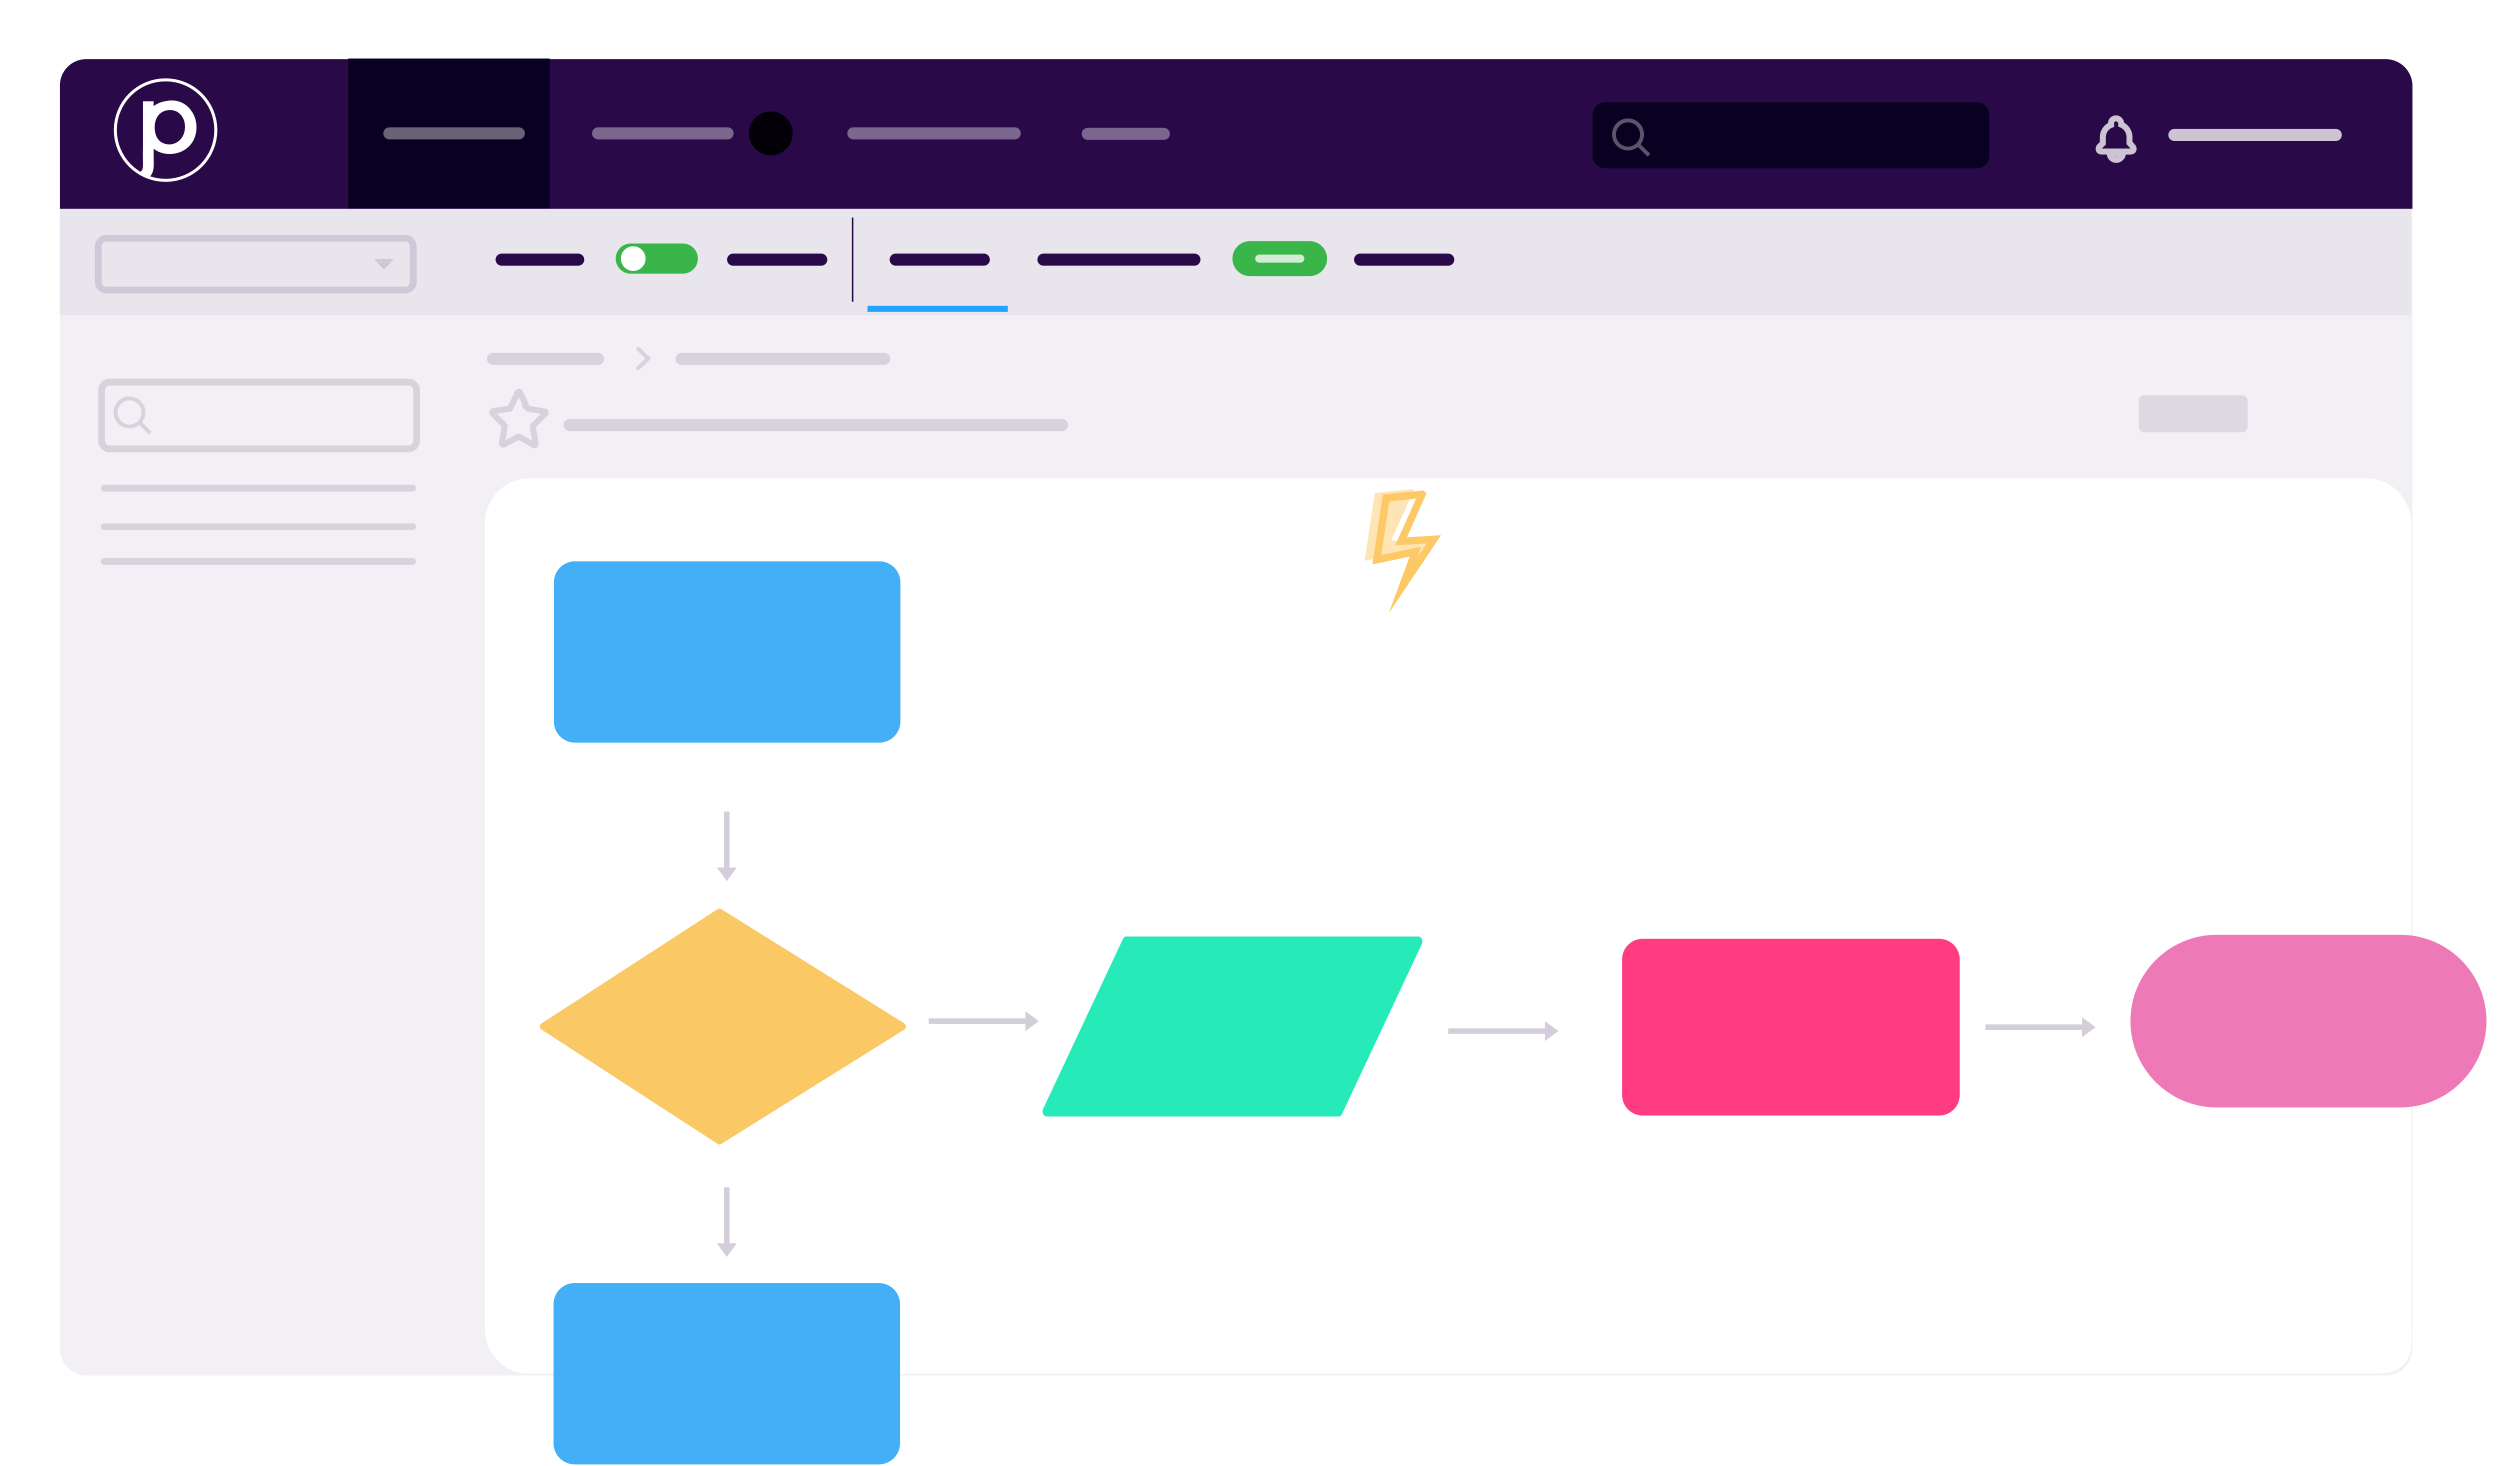 <svg xmlns="http://www.w3.org/2000/svg" width="677" height="397" fill="none"><g clip-path="url(#a)"><g filter="url(#b)"><path fill="#F2F0F4" d="M646.019 16.014H23.503a7.272 7.272 0 0 0-7.272 7.272v341.932a7.272 7.272 0 0 0 7.272 7.272h622.516a7.272 7.272 0 0 0 7.272-7.272V23.286a7.272 7.272 0 0 0-7.272-7.272Z"/></g><path fill="#2A0949" d="M653.291 23.291v33.25H16.231V23.147a7.134 7.134 0 0 1 7.132-7.132h622.65a7.28 7.28 0 0 1 7.278 7.277Z"/><path fill="#fff" d="M143.205 129.584h497.817c6.584 0 11.919 5.519 11.919 12.328v217.777c1.2 12.328-5.335 12.328-11.919 12.328H143.205c-6.583 0-11.919-5.519-11.919-12.328V141.912c0-6.809 5.336-12.328 11.919-12.328ZM51.923 30.197c-1.172-1.882-3.157-2.996-5.454-2.996a6.38 6.38 0 0 0-1.462.167c-1.28.172-2.442.645-3.4 1.382v-1.323H38.72V39.39l-.032 1.813.021 2.356.01.984v.06c0 1.204-.23 1.855-1.129 2.086l.103.065c.822.527 1.7.978 2.624 1.339.027-.022.06-.048.086-.075.71-.635 1.103-1.55 1.205-2.765a8.26 8.26 0 0 0 .027-.742l-.01-.99-.017-1.678v-1.55c1.178.904 2.673 1.41 4.346 1.41 1.081 0 2.103-.21 3.028-.597.033-.01.065-.027.097-.043 2.437-1.07 4.12-3.426 4.12-6.584 0-1.688-.468-3.14-1.264-4.292l-.01.011Zm-6.088 8.912c-.893 0-1.77-.295-2.496-.85-.877-.774-1.447-2.022-1.447-3.77 0-3.168 1.953-4.685 4.131-4.685.613 0 1.216.13 1.764.377 1.324.678 2.302 2.098 2.302 4.163 0 3.012-2.076 4.765-4.254 4.765Z"/><path stroke="#fff" stroke-miterlimit="10" stroke-width=".818" d="M44.84 48.84c7.515 0 13.608-6.093 13.608-13.608 0-7.516-6.093-13.608-13.608-13.608-7.516 0-13.608 6.092-13.608 13.608 0 7.515 6.093 13.608 13.608 13.608Z"/><path fill="#090121" d="M148.869 15.852H94.302v40.529h54.567V15.852Z"/><path stroke="#fff" stroke-linecap="round" stroke-miterlimit="10" stroke-width="3.27" d="M105.436 36.114h35.08M161.955 36.114h35.074" opacity=".38"/><path fill="#030107" d="M208.722 42.052a5.938 5.938 0 1 0 0-11.876 5.938 5.938 0 0 0 0 11.876Z"/><path stroke="#fff" stroke-linecap="round" stroke-miterlimit="10" stroke-width="3.27" d="M231.087 36.114h43.707M294.561 36.248h20.606" opacity=".38"/><path fill="#2A0949" d="M652.941 56.38H16.15v28.943H652.94V56.381Z" opacity=".05"/><path fill="#090121" d="M535.304 27.69h-100.64a3.41 3.41 0 0 0-3.41 3.41v11.06a3.41 3.41 0 0 0 3.41 3.41h100.64a3.41 3.41 0 0 0 3.41-3.41V31.1a3.41 3.41 0 0 0-3.41-3.41Z"/><g opacity=".13"><path stroke="#2A0949" stroke-miterlimit="10" stroke-width="1.635" d="m143.033 110.689 4.448.71c.29 0 .387.403.194.608l-3.287 3.243c-.097.102-.097.205-.097.301l.775 4.658c0 .307-.194.506-.484.307l-3.964-2.227h-.291l-3.964 2.125c-.193.102-.484-.102-.484-.404l.775-4.555c0-.103 0-.205-.097-.302l-3.19-3.243c-.193-.204-.096-.506.194-.608l4.448-.608c.097 0 .194-.102.194-.204l2.033-4.254c.097-.205.484-.205.581 0l1.931 4.254c.097.102.193.204.29.204l-.005-.005Z"/><path stroke="#2A0949" stroke-linecap="round" stroke-miterlimit="10" stroke-width="3.27" d="M154.247 115.11h133.354M133.507 97.189h28.448M184.572 97.189h54.868"/><path stroke="#2A0949" stroke-linecap="round" stroke-miterlimit="10" stroke-width="1.092" d="m172.847 94.499 2.7 2.576-2.7 2.577"/><path fill="#2A0949" d="M38.456 114.363c.602-.753.93-1.711.93-2.679a4.337 4.337 0 0 0-4.33-4.33c-2.388 0-4.319 1.947-4.319 4.33s1.942 4.33 4.32 4.33c.951 0 1.903-.328 2.673-.93l2.603 2.608.742-.742-2.614-2.582-.005-.005Zm-3.405.624a3.282 3.282 0 0 1 0-6.562 3.284 3.284 0 0 1 3.27 3.281 3.285 3.285 0 0 1-3.27 3.281ZM104.14 72.882a.231.231 0 0 1-.344 0l-2.195-2.377a.233.233 0 0 1 .172-.393h4.389c.205 0 .312.242.172.393l-2.194 2.377Z"/><path fill="#2A0949" d="M109.696 79.477H28.833a3.14 3.14 0 0 1-3.136-3.136v-9.606a3.139 3.139 0 0 1 3.136-3.136h80.863a3.14 3.14 0 0 1 3.136 3.136v9.606a3.14 3.14 0 0 1-3.136 3.136ZM28.833 65.433c-.715 0-1.302.586-1.302 1.302v9.606c0 .715.587 1.302 1.302 1.302h80.863c.715 0 1.302-.587 1.302-1.302v-9.606c0-.716-.587-1.302-1.302-1.302H28.833ZM111.724 133.118H28.241a.914.914 0 1 1 0-1.829h83.483a.914.914 0 1 1 0 1.829ZM111.724 143.542H28.241a.914.914 0 1 1 0-1.829h83.483a.914.914 0 1 1 0 1.829ZM111.724 152.96H28.241a.914.914 0 1 1 0-1.829h83.483a.914.914 0 1 1 0 1.829ZM110.594 122.463H29.731a3.14 3.14 0 0 1-3.136-3.136v-13.613a3.139 3.139 0 0 1 3.136-3.136h80.863a3.14 3.14 0 0 1 3.136 3.136v13.613a3.14 3.14 0 0 1-3.136 3.136Zm-80.863-18.045c-.715 0-1.301.586-1.301 1.301v13.614c0 .715.586 1.301 1.301 1.301h80.863c.715 0 1.302-.586 1.302-1.301v-13.614c0-.715-.587-1.301-1.302-1.301H29.731Z"/></g><path fill="#fff" d="M444.27 39.083c.603-.753.931-1.71.931-2.679a4.338 4.338 0 0 0-4.33-4.33c-2.388 0-4.319 1.947-4.319 4.33s1.942 4.33 4.319 4.33c.952 0 1.904-.328 2.673-.93l2.604 2.608.742-.742-2.614-2.582-.006-.005Zm-3.404.629a3.282 3.282 0 0 1-3.271-3.281 3.285 3.285 0 0 1 3.271-3.281 3.285 3.285 0 0 1 3.27 3.28 3.285 3.285 0 0 1-3.27 3.282Z" opacity=".33"/><path fill="#2A0949" d="M607.185 107.037h-26.554c-.808 0-1.464.655-1.464 1.463v7.116c0 .808.656 1.463 1.464 1.463h26.554c.808 0 1.463-.655 1.463-1.463V108.5c0-.808-.655-1.463-1.463-1.463Z" opacity=".1"/><path stroke="#fff" stroke-linecap="round" stroke-miterlimit="10" stroke-width="3.27" d="M588.822 36.544h43.713" opacity=".76"/><path fill="#fff" d="M573.079 44.107c-1.302 0-2.383-.947-2.577-2.254h-1.215c-1.646 0-1.775-1.172-1.775-1.533 0-.468.172-.914.478-1.215l.646-.646v-1.27c0-1.65.844-3.087 2.232-3.872-.016-1.038.785-1.947 1.936-2.07h.42c1.033.112 1.861.957 1.99 1.979a4.508 4.508 0 0 1 2.259 3.889v1.29l.748.829c.242.365.376.753.376 1.091 0 .764-.549 1.533-1.775 1.533h-1.135a2.706 2.706 0 0 1-2.399 2.243c-.07.006-.139.006-.209.006Zm-.355-1.69a.9.9 0 0 0 .693 0h-.693Zm-3.556-2.188h7.654c.038 0 .075 0 .102-.006-.01-.016-.016-.032-.027-.053l-1.043-1.14v-1.92c0-1.141-.699-2.195-1.743-2.62l-.5-.21v-.785a.667.667 0 0 0-.527-.635h-.129c-.151.027-.49.129-.447.554v.947l-.5.21c-1.075.44-1.742 1.446-1.742 2.619v1.942l-1.092 1.097h-.006Z" opacity=".76"/><path stroke="#2A0949" stroke-linecap="round" stroke-miterlimit="10" stroke-width="3.27" d="M135.842 70.317h20.74M198.525 70.317h23.87"/><path stroke="#2A0949" stroke-miterlimit="10" stroke-width=".409" d="M230.888 58.898V81.73"/><path stroke="#2A0949" stroke-linecap="round" stroke-miterlimit="10" stroke-width="3.27" d="M242.549 70.311h23.87M282.566 70.311h40.889"/><path fill="#39B54A" d="M354.635 65.303h-16.147a4.733 4.733 0 0 0 0 9.467h16.147a4.733 4.733 0 0 0 0-9.466Z"/><path stroke="#2A0949" stroke-linecap="round" stroke-miterlimit="10" stroke-width="3.27" d="M368.313 70.317h23.871"/><path fill="#39B54A" d="M184.841 65.95h-13.93a4.083 4.083 0 1 0 0 8.164h13.93a4.083 4.083 0 1 0 0-8.165Z"/><path fill="#fff" d="M171.481 73.377a3.34 3.34 0 1 0-.001-6.681 3.34 3.34 0 0 0 .001 6.681Z"/><path stroke="#fff" stroke-linecap="round" stroke-miterlimit="10" stroke-width="2.178" d="M340.995 70.037h11.133" opacity=".76"/><path stroke="#21A4FF" stroke-miterlimit="10" stroke-width="1.635" d="M234.917 83.64h37.994"/><path fill="#FF3C81" d="M525.117 254.235h-80.266a5.583 5.583 0 0 0-5.583 5.583v36.688c0 3.083 2.5 5.583 5.583 5.583h80.266c3.083 0 5.583-2.5 5.583-5.583v-36.688c0-3.084-2.5-5.583-5.583-5.583Z"/><path fill="#27EAB9" d="M362.536 302.336h-79.179c-.801 0-1.291-1.161-.871-2.065l21.616-46.02c.189-.398.517-.64.872-.64h79.179c.802 0 1.291 1.162.871 2.066l-21.616 46.019c-.189.398-.517.64-.872.64Z"/><path fill="#42AFF6" d="M237.993 347.447h-82.358a5.734 5.734 0 0 0-5.734 5.734v37.64a5.734 5.734 0 0 0 5.734 5.733h82.358a5.734 5.734 0 0 0 5.734-5.733v-37.64a5.734 5.734 0 0 0-5.734-5.734ZM238.092 152h-82.358a5.734 5.734 0 0 0-5.734 5.734v37.64a5.734 5.734 0 0 0 5.734 5.733h82.358a5.733 5.733 0 0 0 5.733-5.733v-37.64a5.734 5.734 0 0 0-5.733-5.734Z"/><path fill="#D4CEDB" d="M197.572 219.779h-1.516v15.146h-1.931l2.689 3.685 2.689-3.685h-1.931v-15.146Z"/><path fill="#2A0949" d="M197.572 321.549h-1.516v15.146h-1.931l2.689 3.685 2.689-3.685h-1.931v-15.146Z" opacity=".2"/><path fill="#FBC866" d="m194.27 309.737-47.601-30.911a1.01 1.01 0 0 1 0-1.694l47.601-30.911a1.019 1.019 0 0 1 1.087-.011l49.516 30.911a1.012 1.012 0 0 1 0 1.716l-49.516 30.911c-.334.21-.759.205-1.087-.011Z"/><path fill="#D4CEDB" d="M277.666 275.76h-26.178v1.522h26.178v1.926l3.685-2.684-3.685-2.689v1.925Z"/><path fill="#2A0949" d="m422.046 279.208-3.684-2.684v1.926h-26.178v1.522h26.178v1.925l3.684-2.689ZM567.512 278.165l-3.685-2.69v1.926h-26.178v1.522h26.178v1.931l3.685-2.689Z" opacity=".2"/><path fill="#ED7AB6" d="M649.956 253.143h-49.65c-12.913 0-23.381 10.467-23.381 23.378 0 12.912 10.468 23.379 23.381 23.379h49.65c12.913 0 23.381-10.467 23.381-23.379 0-12.911-10.468-23.378-23.381-23.378Z"/></g><g clip-path="url(#c)"><path fill="#fff" d="m369.561 130.445 18.211-.445 1.232 2.432-3.892 10.47 8.888.466L374.838 172l.901-17.313-9.739 1.795 3.561-26.037Z"/><path fill="#FFE4B5" d="m387.392 146.451-10.633-.057 6.249-13.976-10.71 1.088-2.751 18.36 14.636-3.118-1.266 3.825 4.475-6.115v-.007Z"/><path stroke="#FCC966" stroke-miterlimit="10" stroke-width="2" d="m385.098 133.853-9.746.997-2.498 16.705 10.436-2.163-3.385 9.155 8.381-12.492-8.874.53 5.686-12.732Z"/></g><defs><clipPath id="a"><path fill="#fff" d="M0 0h676.333v396.555H0z"/></clipPath><clipPath id="c"><path fill="#fff" d="M366 130h28v42h-28z"/></clipPath><filter id="b" width="667.589" height="387.006" x=".966" y=".749" color-interpolation-filters="sRGB" filterUnits="userSpaceOnUse"><feFlood flood-opacity="0" result="BackgroundImageFix"/><feColorMatrix in="SourceAlpha" result="hardAlpha" values="0 0 0 0 0 0 0 0 0 0 0 0 0 0 0 0 0 0 127 0"/><feOffset/><feGaussianBlur stdDeviation="7.632"/><feColorMatrix values="0 0 0 0 0.122 0 0 0 0 0.106 0 0 0 0 0.129 0 0 0 0.35 0"/><feBlend in2="BackgroundImageFix" result="effect1_dropShadow_1325_926"/><feBlend in="SourceGraphic" in2="effect1_dropShadow_1325_926" result="shape"/></filter></defs></svg>